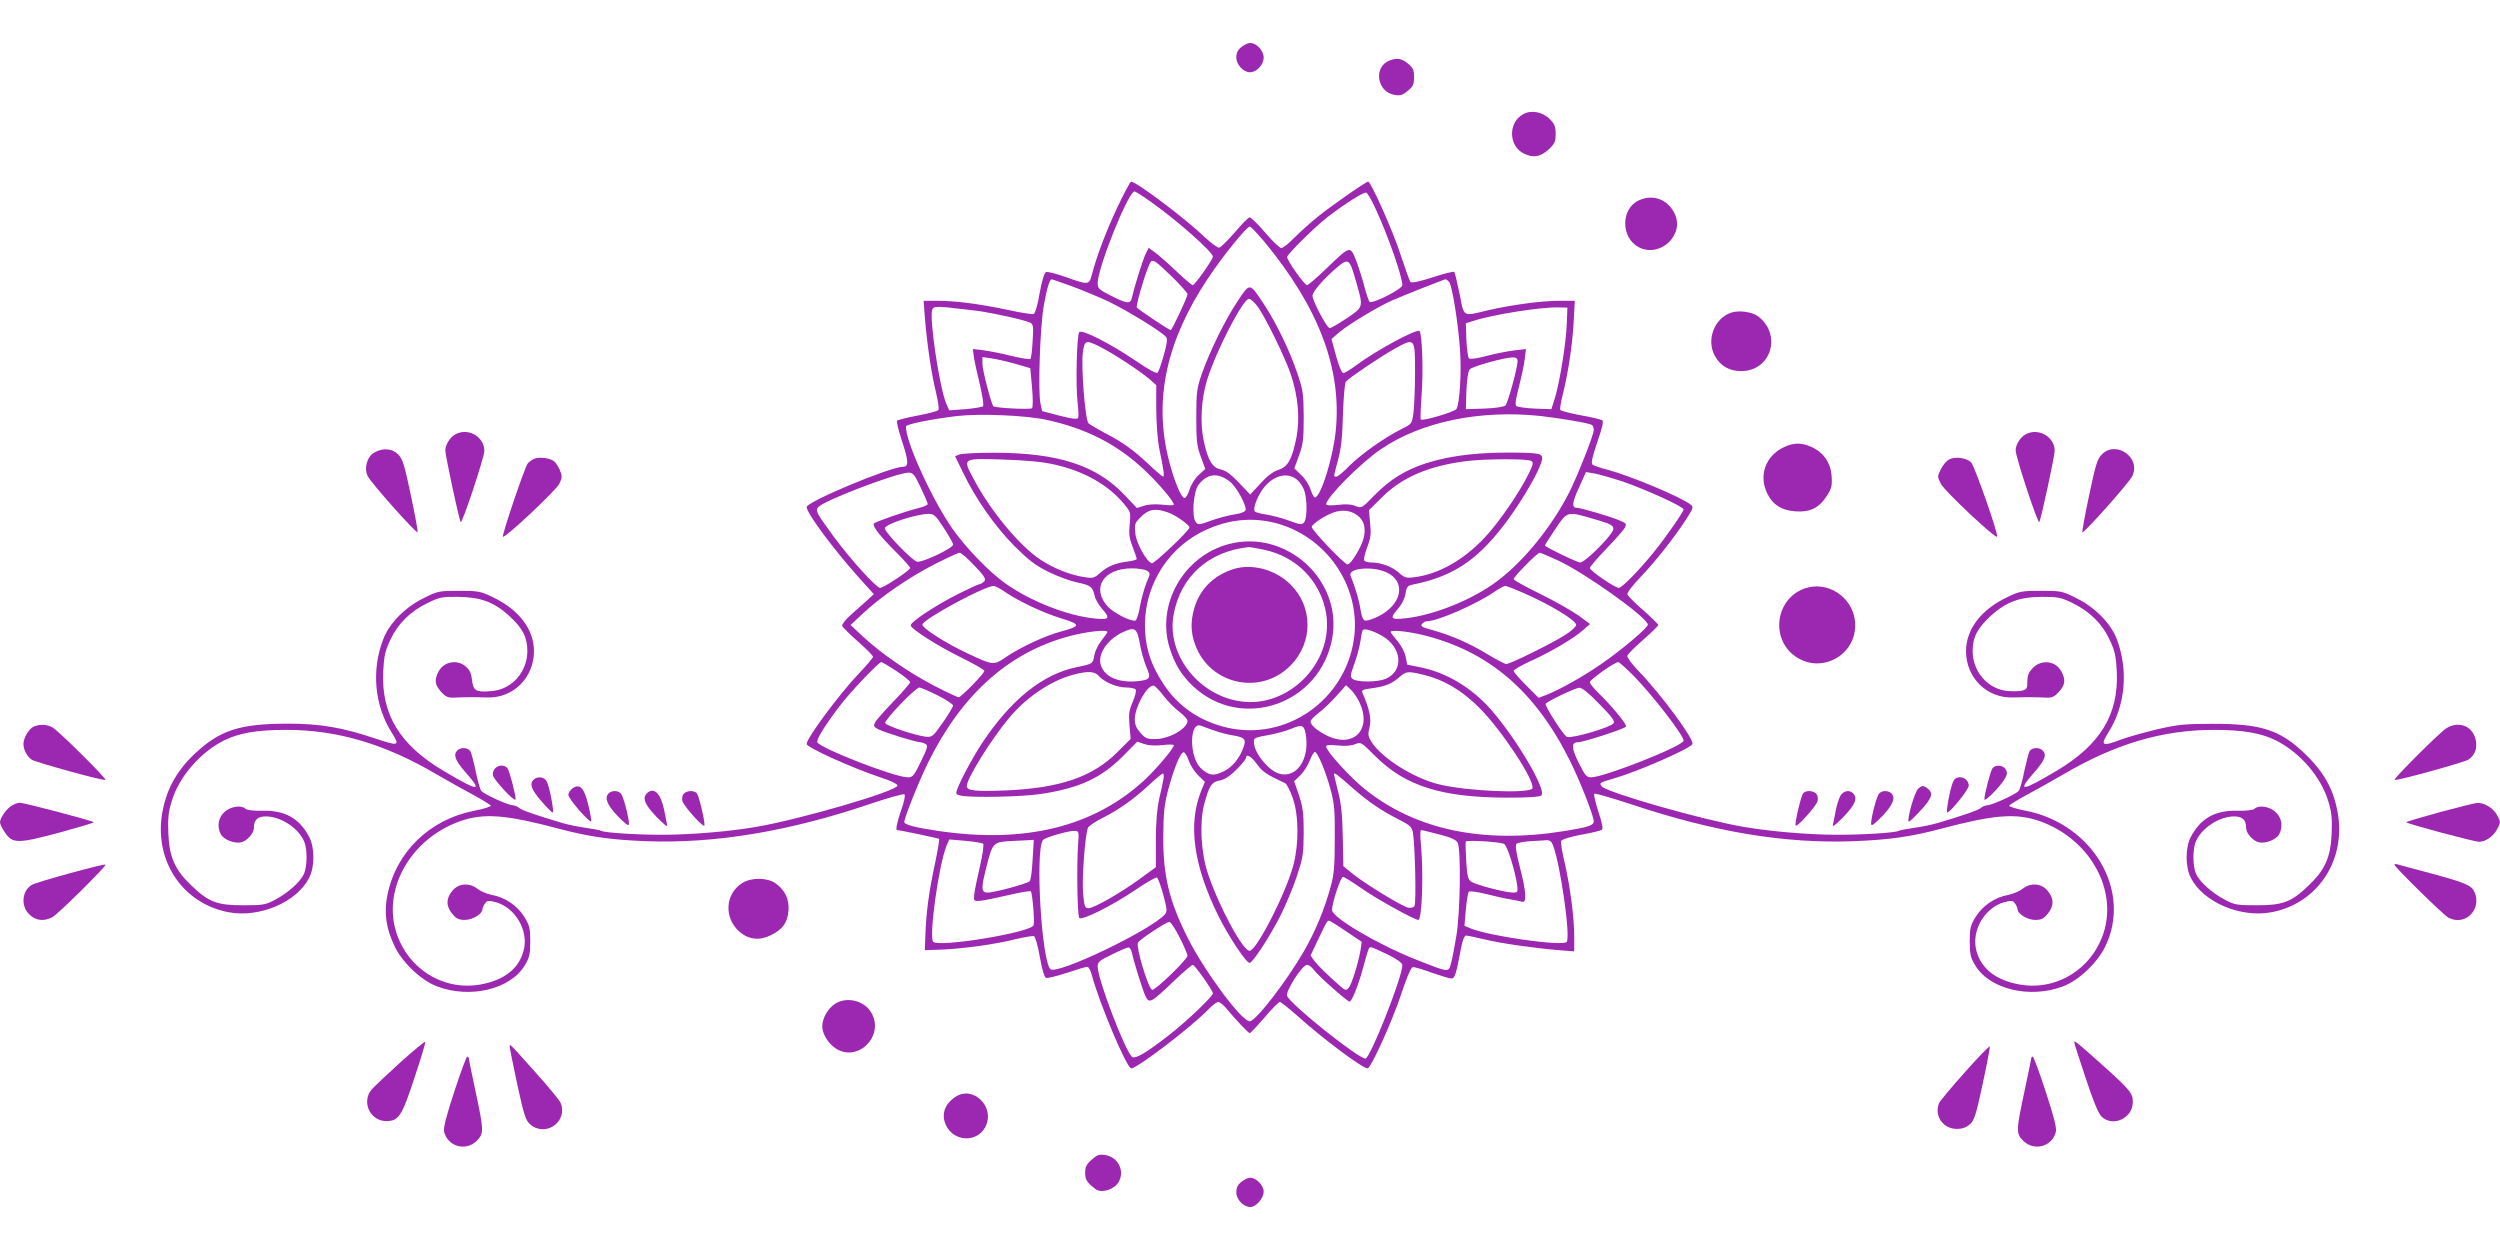 <?xml version="1.0" standalone="no"?>
<!DOCTYPE svg PUBLIC "-//W3C//DTD SVG 20010904//EN"
 "http://www.w3.org/TR/2001/REC-SVG-20010904/DTD/svg10.dtd">
<svg version="1.0" xmlns="http://www.w3.org/2000/svg"
 width="1280pt" height="640pt" viewBox="0 0 1280 640"
 preserveAspectRatio="xMidYMid meet">
<g transform="translate(0,640) scale(0.1,-0.1)"
fill="#9c27b0" stroke="none">
<path d="M6356 6159 c-19 -15 -26 -30 -26 -54 0 -36 36 -75 70 -75 34 0 70 39
70 75 0 36 -36 75 -70 75 -10 0 -29 -9 -44 -21z"/>
<path d="M7114 6090 c-84 -33 -64 -162 27 -176 28 -5 41 -1 67 21 27 22 32 34
32 70 0 36 -5 48 -31 69 -31 27 -58 31 -95 16z"/>
<path d="M7798 5815 c-76 -42 -75 -160 2 -200 48 -25 86 -19 128 19 32 30 37
40 37 80 0 38 -5 51 -31 77 -37 37 -95 47 -136 24z"/>
<path d="M5723 5343 c-57 -120 -107 -251 -133 -350 -13 -52 -18 -53 -132 -12
-48 17 -94 29 -102 26 -9 -4 -21 -41 -33 -108 -10 -59 -23 -104 -31 -107 -7
-2 -68 7 -135 22 -143 30 -264 46 -360 46 l-68 0 6 -82 c10 -128 34 -295 57
-386 12 -50 17 -87 12 -92 -5 -5 -53 -18 -107 -28 -53 -10 -100 -22 -104 -26
-4 -4 8 -52 26 -107 34 -103 34 -129 4 -129 -67 -1 -493 -179 -493 -206 0 -31
135 -213 269 -363 l75 -83 -39 -36 c-22 -19 -59 -53 -83 -74 -24 -22 -42 -45
-40 -52 2 -7 38 -43 81 -81 42 -37 77 -72 77 -78 0 -5 -34 -45 -75 -88 -97
-102 -265 -328 -265 -358 0 -18 233 -123 380 -172 50 -16 85 -33 85 -41 0 -28
-496 -173 -725 -212 -134 -23 -324 -39 -465 -40 -129 -1 -311 10 -326 20 -5 3
-40 10 -77 15 -37 5 -92 16 -122 25 -126 37 -211 66 -223 78 -6 6 -21 12 -32
13 -28 2 -148 57 -161 74 -6 8 -19 52 -28 99 -10 47 -22 93 -27 102 -11 21
-49 24 -67 6 -23 -23 -12 -51 44 -115 87 -99 66 -97 -115 10 -224 133 -319
289 -309 507 4 82 10 108 36 163 38 83 102 146 190 189 61 30 74 33 157 32
115 -1 183 -26 261 -96 70 -64 94 -111 94 -181 0 -106 -77 -195 -179 -205 -83
-8 -98 0 -104 55 -4 35 -12 53 -32 70 -44 39 -113 26 -140 -26 -22 -43 -19
-66 13 -103 23 -25 36 -31 63 -30 58 3 106 3 172 1 134 -5 240 100 241 236 0
113 -77 214 -212 278 -62 30 -75 32 -173 32 -101 0 -108 -1 -181 -38 -95 -47
-177 -130 -207 -213 -60 -158 -43 -336 44 -474 44 -70 39 -72 -84 -31 -171 57
-281 76 -451 76 -246 -1 -346 -34 -477 -158 -94 -90 -147 -191 -165 -316 -33
-239 113 -449 344 -492 157 -29 347 52 410 175 30 56 30 155 1 211 -50 95
-124 137 -239 134 -45 -1 -80 3 -87 10 -20 20 -74 13 -106 -15 -33 -28 -42
-75 -20 -116 14 -26 67 -48 102 -41 31 6 67 46 67 75 0 41 19 58 63 58 77 -1
170 -63 196 -133 15 -39 14 -121 -2 -160 -18 -41 -81 -98 -149 -134 -49 -26
-62 -28 -163 -28 -133 0 -176 16 -264 100 -85 81 -114 145 -119 267 -3 78 0
110 17 165 37 125 145 250 268 312 77 38 168 54 318 54 262 0 504 -71 771
-228 53 -31 137 -78 186 -104 49 -27 90 -52 91 -56 1 -5 -37 -17 -85 -26 -228
-45 -398 -209 -444 -429 -19 -92 -8 -174 37 -266 39 -82 136 -174 216 -204
170 -65 378 -15 451 109 23 39 27 57 27 122 0 67 -4 81 -30 124 -36 58 -99
101 -167 113 -25 5 -58 19 -73 31 -42 33 -97 29 -129 -10 -33 -39 -33 -79 0
-118 20 -25 34 -31 64 -31 39 0 90 31 90 54 0 7 6 20 13 30 11 16 18 16 55 7
101 -28 170 -147 143 -248 -25 -94 -100 -152 -223 -174 -168 -30 -336 59 -410
218 -110 233 35 522 309 619 121 42 234 33 508 -40 151 -40 263 -56 445 -63
353 -13 735 51 1151 193 89 30 166 51 170 47 5 -5 -2 -40 -16 -78 -21 -61 -31
-105 -22 -105 13 0 212 -42 215 -45 3 -2 -7 -60 -21 -127 -30 -140 -45 -247
-49 -363 l-3 -80 85 3 c113 5 276 27 378 53 46 11 89 18 96 16 7 -3 20 -50 30
-107 11 -63 23 -103 32 -107 7 -2 55 9 106 26 51 17 98 31 105 31 7 0 17 -19
23 -42 38 -143 179 -478 202 -478 31 0 316 218 397 304 19 20 41 36 49 36 7 0
25 -15 40 -32 45 -55 114 -128 121 -128 3 0 37 36 75 80 37 44 73 80 79 80 5
0 44 -31 86 -68 138 -124 337 -272 363 -272 17 0 128 245 172 380 27 82 50
136 59 138 8 2 52 -11 97 -28 46 -16 92 -30 101 -30 18 0 25 24 50 158 7 38
17 62 25 62 7 0 50 -9 96 -20 88 -21 251 -44 381 -55 l77 -6 0 78 c0 97 -22
261 -50 381 -12 51 -20 99 -17 106 3 8 44 21 101 32 53 9 101 21 107 25 8 4 3
32 -17 92 -15 48 -25 89 -21 93 3 4 88 -21 189 -54 425 -142 786 -202 1138
-189 182 7 294 23 445 63 274 73 387 82 508 40 274 -97 419 -386 309 -619 -74
-159 -242 -248 -410 -218 -123 22 -198 80 -223 174 -27 101 42 220 143 248 37
9 44 9 55 -7 7 -10 13 -23 13 -30 0 -23 51 -54 90 -54 30 0 44 6 64 31 33 39
33 79 0 118 -32 39 -87 43 -129 10 -15 -12 -48 -26 -73 -31 -68 -12 -131 -55
-167 -113 -26 -43 -30 -57 -30 -124 0 -65 4 -83 27 -122 73 -124 281 -174 451
-109 80 30 174 119 215 202 140 284 -61 629 -406 697 -48 9 -86 21 -85 26 1 4
42 29 91 56 49 26 133 73 186 104 267 157 509 228 771 228 150 0 241 -16 318
-54 123 -62 231 -187 268 -312 17 -55 20 -87 17 -165 -5 -122 -34 -186 -119
-267 -88 -84 -131 -100 -264 -100 -101 0 -114 2 -163 28 -68 36 -131 93 -149
134 -16 39 -17 121 -2 160 26 70 119 132 196 133 44 0 63 -17 63 -58 0 -29 36
-69 67 -75 35 -7 88 15 102 41 22 41 13 88 -20 116 -32 28 -86 35 -106 15 -7
-7 -42 -11 -87 -10 -115 3 -189 -39 -239 -134 -29 -56 -29 -155 1 -211 63
-123 253 -204 410 -175 230 42 377 253 344 491 -18 124 -64 215 -159 309 -133
133 -231 166 -488 165 -139 0 -176 -4 -280 -28 -66 -16 -149 -39 -184 -52 -99
-38 -109 -32 -66 36 87 137 103 317 44 475 -30 82 -112 165 -207 212 -73 37
-80 38 -181 38 -98 0 -111 -2 -173 -32 -135 -64 -212 -165 -212 -278 1 -136
107 -241 242 -236 65 2 113 2 171 -1 27 -1 40 5 63 30 32 37 35 60 13 103 -29
55 -100 65 -146 20 -22 -23 -29 -39 -29 -70 0 -35 -3 -41 -26 -47 -14 -4 -48
-4 -75 -2 -102 10 -179 99 -179 205 0 70 24 117 94 181 78 70 146 96 261 96
82 0 96 -2 157 -32 87 -42 152 -106 190 -189 26 -55 32 -81 36 -163 10 -218
-85 -374 -309 -507 -181 -107 -203 -109 -115 -9 56 64 67 91 44 114 -18 18
-56 15 -67 -5 -5 -10 -17 -56 -27 -103 -9 -47 -22 -91 -28 -99 -13 -17 -133
-72 -161 -74 -11 -1 -26 -7 -32 -13 -12 -12 -97 -41 -223 -78 -30 -9 -85 -20
-122 -25 -37 -5 -72 -12 -77 -15 -15 -10 -197 -21 -326 -20 -141 1 -331 17
-465 40 -209 35 -703 176 -729 208 -14 17 -12 19 64 41 116 33 385 150 400
175 13 21 -160 255 -277 376 -33 34 -58 68 -56 76 1 8 38 45 81 82 42 37 77
71 77 76 0 5 -35 39 -77 76 -43 37 -79 74 -81 81 -2 8 29 49 70 91 79 83 172
202 233 296 36 57 37 60 19 74 -51 39 -312 148 -424 177 -36 9 -70 21 -76 26
-9 7 -2 38 24 115 28 82 34 107 24 113 -8 4 -57 16 -110 25 -53 10 -99 22
-103 27 -3 5 2 40 12 77 28 113 49 251 56 370 l6 112 -79 0 c-93 0 -253 -22
-371 -50 -126 -30 -116 -36 -140 86 -12 58 -24 108 -27 112 -4 3 -54 -9 -111
-28 -64 -21 -108 -30 -113 -24 -5 5 -27 68 -51 140 -38 119 -152 374 -166 374
-12 0 -183 -120 -256 -178 -41 -33 -96 -83 -124 -111 -27 -28 -56 -51 -65 -51
-8 0 -46 36 -84 81 -37 44 -73 78 -79 76 -7 -2 -41 -37 -76 -78 -36 -41 -71
-76 -79 -77 -7 -2 -41 23 -75 55 -103 98 -349 283 -376 283 -4 0 -35 -57 -68
-127z m173 21 c135 -96 314 -255 314 -278 0 -15 -93 -146 -103 -146 -5 0 -44
33 -86 73 -42 40 -90 82 -108 95 l-32 23 -14 -28 c-14 -27 -58 -167 -71 -225
-8 -36 -22 -35 -106 7 -63 32 -70 38 -70 65 0 79 157 470 189 470 4 0 44 -25
87 -56z m1149 -37 c63 -137 135 -344 135 -387 0 -20 -156 -99 -168 -85 -5 6
-17 42 -27 80 -10 39 -29 98 -42 132 -30 76 -29 77 -153 -43 -48 -46 -92 -84
-98 -84 -13 0 -102 126 -102 144 0 14 141 153 205 203 90 70 188 131 200 127
7 -3 30 -42 50 -87z m-572 -164 c280 -339 398 -652 366 -969 -14 -137 -74
-331 -105 -341 -6 -2 -16 16 -23 39 -8 24 -28 57 -49 76 l-35 34 24 66 c21 58
24 84 24 197 -1 120 -3 137 -33 225 -41 120 -106 253 -169 350 -76 115 -72
115 -137 17 -64 -96 -142 -255 -183 -372 -25 -73 -28 -93 -28 -220 0 -121 3
-149 23 -203 l23 -63 -35 -32 c-19 -18 -39 -51 -46 -75 -7 -23 -19 -42 -25
-42 -17 0 -53 86 -81 196 -78 308 -12 610 201 929 74 112 198 265 214 265 5 0
38 -35 74 -77z m-465 -187 c39 -39 72 -76 72 -82 0 -15 -79 -184 -86 -184 -9
0 -174 111 -174 116 0 35 60 227 74 236 13 9 25 0 114 -86z m936 -21 c37 -129
38 -126 -49 -185 -41 -27 -80 -50 -87 -50 -14 0 -88 139 -88 166 0 20 55 84
121 141 64 54 68 52 103 -72z m-1458 -20 c54 -20 139 -55 190 -79 92 -44 272
-154 294 -181 8 -10 6 -32 -11 -92 -12 -43 -26 -83 -31 -90 -6 -8 -42 11 -121
65 -126 85 -267 156 -281 142 -13 -13 -19 -271 -9 -357 5 -40 6 -78 3 -83 -5
-8 -35 -4 -96 12 l-88 23 -9 40 c-13 63 -2 397 18 505 16 87 29 130 40 130 2
0 48 -16 101 -35z m1934 21 c15 -19 46 -211 55 -343 9 -118 -2 -284 -18 -307
-12 -16 -173 -63 -183 -54 -2 3 0 63 5 134 9 115 2 306 -11 319 -13 14 -226
-101 -325 -176 -29 -21 -58 -39 -65 -39 -8 0 -23 35 -37 87 l-24 87 39 34 c44
38 197 131 270 163 59 26 266 108 275 109 4 0 12 -6 19 -14z m-979 -128 c40
-56 142 -265 169 -348 37 -112 46 -224 28 -319 -23 -113 -43 -151 -93 -167
-26 -8 -58 -32 -92 -70 l-52 -56 -58 61 c-40 42 -68 63 -92 67 -43 9 -66 46
-87 143 -21 93 -14 217 16 315 47 151 184 416 215 416 8 0 29 -19 46 -42z
m-1441 -19 c90 -12 248 -48 274 -61 17 -9 18 -19 13 -95 -2 -46 -8 -87 -11
-91 -4 -3 -48 4 -99 16 -50 13 -115 25 -144 29 l-52 6 5 -39 c3 -22 17 -86 31
-143 13 -57 21 -107 16 -111 -4 -4 -45 -11 -91 -15 l-82 -6 -15 34 c-35 83
-88 439 -72 481 6 16 16 17 80 12 39 -4 106 -12 147 -17z m3022 -64 c-3 -96
-35 -296 -60 -380 l-19 -60 -84 3 c-46 2 -89 8 -95 13 -8 6 -4 33 12 94 12 47
26 111 30 142 l7 56 -59 -7 c-33 -4 -96 -16 -141 -28 -52 -14 -86 -18 -92 -13
-5 6 -11 48 -13 95 l-3 85 39 12 c96 32 348 72 436 69 l45 -1 -3 -80z m-2389
-121 c69 -35 203 -123 250 -163 l37 -33 0 -127 c1 -71 7 -156 15 -196 23 -109
28 -145 20 -145 -4 0 -38 29 -75 64 -79 74 -129 110 -225 160 -38 21 -76 43
-82 49 -17 17 -38 286 -29 360 9 67 14 68 89 31z m1612 -129 c0 -82 -4 -176
-8 -208 -8 -57 -9 -58 -60 -83 -88 -44 -209 -130 -267 -188 -30 -31 -60 -56
-67 -56 -16 0 -17 -8 8 86 16 59 22 118 25 233 3 87 9 160 15 167 16 19 175
127 249 168 105 58 105 58 105 -119z m-2046 42 l76 -22 9 -98 c5 -58 5 -101 0
-107 -9 -8 -188 1 -198 10 -11 12 -56 185 -56 217 l0 35 46 -7 c25 -3 81 -16
123 -28z m2571 14 c0 -34 -50 -215 -62 -227 -8 -7 -53 -14 -108 -16 l-95 -3 3
95 c3 60 9 100 17 109 14 15 175 60 218 61 20 0 27 -5 27 -19z m-2415 -300
c202 -43 362 -124 501 -254 74 -69 154 -163 154 -181 0 -4 -26 -4 -59 0 -36 4
-72 2 -95 -6 l-35 -11 -62 65 c-143 153 -342 218 -669 218 -85 0 -165 -4 -178
-9 l-22 -9 41 -84 c64 -134 164 -276 263 -376 74 -73 107 -99 176 -133 47 -23
114 -47 149 -54 66 -14 75 -21 86 -69 3 -15 19 -43 35 -62 46 -52 41 -60 -32
-53 -141 13 -333 89 -462 181 -82 59 -194 174 -266 274 -105 147 -248 461
-241 529 1 11 123 36 261 53 113 13 350 4 455 -19z m2533 19 c104 -12 248 -36
263 -46 5 -3 9 -15 9 -26 0 -25 -80 -227 -125 -318 -87 -172 -230 -350 -365
-452 -126 -97 -330 -179 -477 -194 -74 -8 -79 0 -33 52 17 20 33 51 36 74 5
33 11 41 33 46 203 40 326 119 466 299 72 92 166 245 191 313 22 56 15 61 -86
64 -210 5 -363 -11 -496 -53 -109 -35 -188 -84 -271 -169 -60 -62 -62 -63 -92
-51 -20 9 -50 11 -91 6 -38 -4 -60 -3 -60 3 0 34 178 213 280 282 207 141 509
203 818 170z m-2487 -249 c151 -34 273 -104 353 -200 35 -42 36 -45 30 -105
-5 -49 -2 -72 15 -116 12 -30 21 -58 21 -62 0 -4 -21 -10 -47 -13 -65 -9 -101
-24 -140 -58 -30 -27 -38 -29 -80 -22 -71 10 -161 46 -225 89 -111 73 -262
257 -348 423 -51 97 -52 97 158 90 122 -4 204 -12 263 -26z m2439 19 c12 -8
11 -17 -14 -67 -45 -93 -153 -250 -225 -326 -108 -115 -235 -186 -357 -202
-44 -6 -52 -4 -82 23 -35 31 -91 52 -140 52 -17 0 -34 5 -37 10 -4 6 3 36 15
68 18 47 21 69 15 123 l-6 67 65 64 c102 103 238 162 432 187 94 12 316 13
334 1z m-3126 -136 c20 -42 36 -80 36 -85 0 -4 -19 -13 -42 -19 -83 -21 -228
-72 -234 -81 -8 -13 33 -66 117 -149 38 -38 69 -73 69 -78 0 -12 -136 -102
-154 -102 -19 0 -153 148 -237 262 -90 123 -97 135 -78 153 37 36 400 174 460
175 24 0 31 -9 63 -76z m3596 30 c118 -41 310 -128 310 -142 0 -12 -92 -145
-155 -222 -74 -91 -161 -180 -177 -180 -19 0 -148 88 -148 102 0 6 38 50 84
98 46 48 89 96 95 108 10 20 8 23 -26 37 -46 20 -200 65 -219 65 -28 0 -25 27
11 105 l35 78 43 -7 c23 -4 89 -23 147 -42z m-2014 1 c35 -27 89 -126 81 -148
-3 -8 -28 -17 -57 -21 -28 -4 -82 -18 -118 -31 -63 -23 -68 -24 -80 -7 -21 27
-12 154 14 189 44 59 99 65 160 18z m347 7 c11 -9 26 -31 33 -49 17 -40 18
-144 2 -166 -12 -15 -18 -15 -80 8 -36 13 -89 27 -117 31 -28 4 -54 11 -57 16
-10 17 17 85 49 124 52 63 123 78 170 36z m-662 -166 c39 -14 109 -63 109 -77
0 -15 -182 -188 -193 -183 -28 10 -78 101 -84 152 -5 49 -4 53 30 87 39 39 74
44 138 21z m968 -14 c36 -26 46 -67 32 -120 -12 -46 -65 -132 -81 -132 -17 0
-189 181 -184 193 6 17 67 57 111 73 44 16 88 11 122 -14z m-2116 -66 c26 -40
47 -78 47 -84 0 -19 -159 -94 -185 -88 -26 7 -165 151 -165 171 0 21 159 73
225 74 26 0 36 -8 78 -73z m3323 48 c122 -35 125 -39 71 -103 -52 -60 -120
-121 -137 -121 -15 0 -180 80 -180 87 0 3 24 41 53 84 61 92 61 92 193 53z
m-1637 -19 c270 -64 452 -328 413 -598 -46 -314 -348 -523 -651 -452 -139 33
-249 108 -324 223 -60 91 -88 170 -94 267 -13 211 98 410 283 508 124 64 246
81 373 52z m-1530 -221 c51 -53 60 -68 51 -80 -7 -7 -17 -14 -22 -14 -6 0 -54
-22 -108 -49 -120 -60 -253 -148 -247 -164 7 -21 141 -106 259 -164 65 -32
118 -62 118 -68 0 -13 -119 -135 -132 -135 -6 0 -63 27 -127 60 -132 69 -273
167 -364 252 l-62 58 62 58 c93 87 234 184 366 252 65 33 123 60 130 60 8 0
42 -29 76 -66z m2989 26 c139 -65 445 -283 459 -327 5 -13 -130 -128 -242
-205 -88 -61 -206 -127 -273 -154 l-44 -17 -64 64 c-35 35 -64 68 -64 74 0 6
38 28 84 49 104 47 220 115 269 158 l38 33 -58 43 c-32 23 -120 73 -195 110
-76 37 -137 71 -138 77 0 12 121 135 133 135 5 0 48 -18 95 -40z m-2104 -53
c16 -12 16 -15 -4 -61 -11 -27 -26 -80 -33 -119 -6 -38 -17 -71 -23 -74 -22
-8 -113 39 -144 73 -83 95 -20 194 126 194 33 0 68 -6 78 -13z m1224 -7 c104
-47 81 -166 -43 -227 -29 -14 -59 -23 -67 -20 -9 3 -18 25 -22 55 -6 43 -26
112 -51 174 -16 39 110 51 183 18z m-1952 -101 c71 -48 191 -105 287 -135 102
-31 102 -40 -3 -68 -79 -21 -206 -80 -279 -130 -64 -44 -66 -43 -198 19 -115
54 -236 132 -230 148 9 30 319 197 365 197 7 0 34 -14 58 -31z m2652 -4 c140
-61 272 -141 272 -165 0 -8 -26 -32 -58 -52 -64 -41 -280 -148 -300 -148 -7 0
-53 24 -102 54 -92 55 -179 93 -283 122 -48 13 -56 18 -46 30 6 8 19 14 28 14
52 0 249 86 341 149 25 17 50 31 57 31 7 0 48 -16 91 -35z m-1962 -260 c6 -38
22 -92 33 -119 26 -59 21 -67 -48 -74 -101 -9 -174 27 -187 92 -10 57 43 128
121 162 56 25 67 17 81 -61z m1241 39 c102 -59 112 -180 17 -220 -41 -17 -144
-18 -167 -1 -15 11 -15 17 7 77 13 36 27 88 31 115 4 28 9 54 12 58 7 12 51
-1 100 -29z m-1407 20 c0 -3 -14 -22 -30 -43 -17 -21 -33 -54 -37 -75 -7 -44
-7 -45 -91 -62 -174 -36 -336 -166 -484 -389 -45 -68 -107 -183 -127 -236 -9
-25 -7 -27 21 -33 57 -11 313 -6 408 9 197 30 307 81 419 193 l74 75 34 -12
c23 -8 55 -10 94 -6 32 4 59 4 59 -1 0 -15 -85 -116 -146 -174 -261 -243 -614
-331 -1063 -264 -116 17 -171 32 -171 45 0 23 76 212 124 309 173 348 415 563
726 644 87 23 190 34 190 20z m1610 -14 c338 -81 580 -286 758 -645 52 -104
122 -283 122 -310 0 -21 -27 -30 -150 -50 -415 -67 -761 6 -1020 213 -78 62
-199 196 -200 219 0 9 16 11 60 6 38 -4 70 -1 89 7 29 12 31 10 103 -62 153
-152 338 -211 671 -212 120 0 171 4 179 12 27 27 -125 285 -254 434 -98 114
-230 194 -364 221 l-69 14 -8 40 c-4 23 -23 58 -42 81 -19 22 -35 43 -35 46 0
12 78 5 160 -14z m-2690 -186 c39 -26 70 -51 70 -57 0 -5 -38 -49 -84 -97 -46
-48 -89 -96 -95 -108 -10 -19 -8 -23 16 -36 32 -16 192 -66 214 -66 7 0 21 -5
29 -10 12 -8 8 -22 -25 -89 -35 -73 -42 -81 -67 -81 -66 0 -442 146 -463 179
-7 13 35 82 114 186 50 67 200 225 213 225 4 0 40 -21 78 -46z m3776 -26 c100
-103 254 -303 254 -330 0 -27 -405 -187 -473 -188 -24 0 -31 9 -64 74 -38 77
-39 106 -3 106 27 0 238 68 245 80 6 10 -70 103 -139 170 -25 24 -46 50 -46
57 0 13 127 103 145 103 6 0 42 -33 81 -72z m-2740 1 c28 -32 93 -59 141 -59
23 0 45 -5 48 -11 4 -5 -3 -33 -15 -62 -19 -43 -22 -63 -17 -121 l6 -69 -68
-68 c-127 -127 -293 -184 -572 -196 -156 -6 -199 -2 -199 23 0 38 127 242 219
351 86 103 212 188 324 218 76 20 111 19 133 -6z m1663 6 c103 -25 196 -79
286 -170 113 -112 285 -374 271 -411 -11 -29 -340 -15 -482 21 -131 33 -292
136 -343 218 -17 28 -18 37 -9 73 11 40 0 94 -36 176 -6 14 0 18 41 23 73 10
106 22 144 55 40 34 44 35 128 15z m-1331 -108 c22 -29 59 -66 81 -82 22 -17
41 -37 41 -46 0 -39 -93 -92 -163 -93 -43 -1 -52 3 -78 32 -21 24 -29 42 -29
70 1 62 61 172 96 172 6 0 30 -24 52 -53z m1002 -32 c65 -134 -24 -234 -156
-176 -53 24 -94 57 -94 77 0 6 15 23 33 37 39 30 71 61 115 111 l34 38 24 -23
c13 -12 33 -41 44 -64z m-2160 35 c44 -22 80 -46 80 -53 -1 -6 -24 -46 -53
-87 -50 -71 -54 -75 -87 -72 -53 6 -203 56 -208 70 -5 15 156 182 175 182 7 0
49 -18 93 -40z m3389 -45 c66 -67 81 -88 72 -99 -18 -21 -211 -78 -238 -69
-17 6 -117 162 -109 170 15 16 152 81 172 82 13 1 49 -28 103 -84z m-1973
-135 c27 -10 70 -21 95 -25 61 -10 70 -19 57 -58 -20 -58 -59 -106 -104 -127
-50 -25 -75 -21 -116 17 -60 57 -59 242 1 217 9 -3 39 -14 67 -24z m468 -12
c26 -131 -45 -239 -138 -208 -55 18 -126 108 -126 160 0 23 0 23 87 39 35 7
82 20 105 30 52 22 64 19 72 -21z m-597 -144 c8 -23 29 -55 48 -74 l34 -33
-20 -49 c-67 -170 -38 -378 87 -633 53 -108 144 -245 162 -245 16 0 107 140
161 248 23 46 59 132 79 190 33 99 36 116 37 227 0 101 -4 131 -24 193 l-25
72 32 31 c17 16 38 50 48 75 9 24 21 44 26 44 14 0 54 -96 80 -190 20 -74 23
-107 22 -255 0 -140 -4 -183 -21 -245 -32 -117 -78 -227 -134 -325 -89 -156
-249 -363 -280 -364 -41 -2 -231 255 -318 427 -95 190 -126 318 -125 517 1
128 5 164 26 245 32 117 64 193 80 188 6 -2 18 -22 25 -44z m349 -17 c27 -38
49 -53 144 -97 8 -4 26 -38 39 -76 31 -90 32 -233 3 -344 -38 -142 -185 -431
-223 -438 -33 -6 -159 228 -215 397 -35 103 -43 259 -19 351 25 96 38 117 81
124 25 5 52 23 85 56 27 27 49 54 49 60 0 23 28 7 56 -33z m-479 -74 c-2 -16
-12 -62 -22 -103 -11 -51 -17 -119 -17 -213 l0 -137 -82 -60 c-99 -72 -235
-150 -263 -150 -18 0 -21 9 -27 69 -8 75 10 315 25 344 6 9 38 31 72 48 87 44
161 97 237 167 36 34 69 61 74 62 4 0 6 -12 3 -27z m964 -44 c87 -76 150 -119
245 -167 53 -27 62 -36 68 -64 11 -62 18 -363 8 -377 -6 -8 -19 -11 -33 -8
-35 9 -215 119 -278 169 l-53 43 -3 150 c-2 112 -8 171 -24 233 -12 46 -21 85
-21 88 0 11 17 -1 91 -67z m-1401 -289 c-8 -110 -4 -370 6 -380 14 -14 168 63
288 144 54 37 103 65 109 63 6 -2 20 -41 33 -88 20 -77 21 -86 7 -102 -74 -81
-553 -311 -585 -279 -45 45 -78 597 -39 660 8 14 134 50 166 48 18 -1 20 -6
15 -66z m1848 48 c59 -15 86 -27 95 -42 18 -34 14 -361 -7 -481 -9 -55 -21
-117 -27 -138 -12 -47 -10 -47 -179 20 -195 77 -430 215 -430 254 0 37 44 169
56 169 7 0 50 -27 96 -59 68 -49 270 -161 290 -161 19 0 27 244 13 388 -4 40
-4 72 1 72 5 0 46 -10 92 -22z m-2334 -48 c4 -5 -3 -57 -17 -117 -14 -59 -27
-124 -29 -143 -3 -34 -2 -35 32 -32 19 2 83 15 143 29 59 14 111 23 115 19 8
-9 20 -155 14 -173 -12 -37 -484 -115 -514 -85 -23 23 28 393 68 491 l14 33
82 -7 c46 -4 87 -11 92 -15z m253 -81 c-3 -56 -9 -105 -15 -111 -12 -12 -180
-58 -214 -58 -35 0 -36 20 -7 133 29 118 36 125 111 130 35 2 78 4 97 5 l34 2
-6 -101z m2414 80 c16 -8 56 -135 67 -211 4 -36 3 -38 -23 -38 -37 0 -186 39
-211 55 -18 12 -22 27 -27 106 -3 51 -4 96 -2 100 6 9 175 -1 196 -12z m250
-6 c38 -97 92 -474 70 -496 -23 -23 -395 30 -490 69 l-33 14 7 82 c4 46 11 87
15 92 5 5 44 0 92 -12 46 -12 101 -24 123 -27 22 -4 48 -9 58 -12 25 -7 22 49
-12 180 -19 76 -24 110 -16 117 6 5 38 11 70 13 33 2 70 4 83 5 16 1 26 -6 33
-25z m-1052 -446 l73 -49 -6 -42 c-11 -65 -46 -180 -62 -195 -12 -13 -17 -12
-41 9 -66 58 -116 107 -134 131 l-19 27 40 84 c21 46 42 87 46 90 8 9 7 9 103
-55z m-859 -27 c22 -44 40 -86 40 -93 0 -19 -167 -180 -181 -175 -20 7 -83
216 -73 241 6 15 145 107 161 107 7 0 31 -36 53 -80z m-245 -77 c12 -54 57
-198 71 -226 19 -36 28 -31 142 78 49 47 94 85 99 85 10 0 103 -131 103 -146
0 -15 -136 -145 -220 -210 -121 -95 -178 -128 -194 -115 -35 29 -176 398 -176
461 0 25 8 32 73 63 39 20 78 36 84 36 7 1 15 -11 18 -26z m1310 -10 c51 -26
75 -43 75 -55 0 -61 -165 -478 -189 -478 -36 0 -374 269 -401 320 -11 21 77
160 102 160 9 0 25 -12 36 -27 19 -27 163 -155 181 -161 11 -4 45 81 71 176
28 103 28 102 40 102 5 0 43 -17 85 -37z"/>
<path d="M6290 3614 c-231 -62 -371 -309 -301 -533 26 -82 60 -138 120 -195
248 -231 650 -93 712 246 54 297 -236 561 -531 482z m183 -29 c167 -35 290
-163 317 -327 40 -252 -196 -489 -445 -448 -215 35 -373 244 -336 444 36 195
180 324 386 345 6 0 41 -6 78 -14z"/>
<path d="M6305 3483 c-97 -35 -162 -102 -190 -196 -20 -69 -19 -126 5 -190 76
-204 336 -259 488 -104 116 118 115 301 -1 415 -81 79 -204 110 -302 75z"/>
<path d="M8393 5375 c-95 -41 -96 -192 -2 -241 109 -56 236 64 183 173 -36 72
-109 100 -181 68z"/>
<path d="M8866 4800 c-87 -27 -131 -138 -87 -220 28 -53 74 -80 136 -80 154 0
211 189 84 282 -29 21 -94 30 -133 18z"/>
<path d="M2331 4176 c-27 -15 -50 -52 -51 -81 0 -28 71 -359 79 -368 8 -8 122
336 121 365 -1 73 -84 120 -149 84z"/>
<path d="M10371 4176 c-27 -15 -50 -51 -51 -81 -1 -31 113 -376 121 -368 8 9
79 338 79 365 0 72 -85 120 -149 84z"/>
<path d="M9135 4111 c-96 -44 -133 -148 -85 -241 28 -55 72 -83 141 -88 75 -6
122 17 161 77 26 40 29 53 26 103 -5 69 -41 121 -102 149 -52 23 -90 24 -141
0z"/>
<path d="M1918 4084 c-38 -20 -56 -81 -35 -122 16 -34 248 -294 255 -287 3 2
-13 87 -34 187 -33 158 -42 187 -65 211 -31 31 -77 35 -121 11z"/>
<path d="M10761 4073 c-23 -24 -32 -53 -65 -211 -21 -100 -37 -185 -34 -187 7
-7 239 253 255 287 47 94 -82 186 -156 111z"/>
<path d="M2735 4051 c-12 -5 -26 -16 -33 -24 -15 -18 -134 -369 -127 -375 9
-10 271 236 288 270 16 32 16 40 4 70 -8 18 -21 39 -30 46 -20 17 -76 24 -102
13z"/>
<path d="M9980 4048 c-14 -7 -33 -30 -43 -51 -18 -36 -18 -38 0 -74 17 -35
278 -281 288 -271 9 9 -115 362 -133 381 -24 23 -81 31 -112 15z"/>
<path d="M9237 3386 c-146 -54 -173 -254 -47 -345 135 -98 322 8 308 175 -11
128 -143 214 -261 170z"/>
<path d="M173 2680 c-24 -10 -53 -58 -53 -89 0 -30 19 -65 43 -81 24 -14 369
-110 377 -103 7 6 -242 253 -272 269 -30 16 -62 17 -95 4z"/>
<path d="M12525 2671 c-35 -22 -271 -258 -265 -264 8 -7 353 89 377 103 42 27
54 80 28 131 -26 50 -88 63 -140 30z"/>
<path d="M2528 2456 c-9 -21 -7 -30 20 -63 42 -52 92 -99 92 -85 0 25 -32 148
-42 159 -18 22 -57 15 -70 -11z"/>
<path d="M10202 2467 c-10 -11 -42 -134 -42 -160 0 -15 76 60 101 100 16 26
18 36 9 53 -12 22 -52 27 -68 7z"/>
<path d="M2732 2408 c-22 -22 -12 -50 39 -109 28 -33 54 -59 59 -59 8 0 -14
122 -30 158 -11 24 -48 30 -68 10z"/>
<path d="M10000 2398 c-16 -36 -38 -158 -30 -158 15 0 110 118 110 137 0 44
-63 61 -80 21z"/>
<path d="M2932 2364 c-12 -8 -22 -24 -22 -34 0 -20 112 -148 117 -134 1 5 -5
42 -15 83 -20 86 -43 111 -80 85z"/>
<path d="M9822 2363 c-19 -16 -60 -159 -49 -170 2 -2 30 24 61 58 61 65 67 91
30 116 -18 12 -24 11 -42 -4z"/>
<path d="M3110 2330 c-14 -26 9 -66 69 -125 34 -32 41 -36 41 -20 -1 34 -28
135 -40 151 -18 21 -58 17 -70 -6z"/>
<path d="M3312 2338 c-24 -24 -12 -56 48 -119 37 -38 59 -56 56 -44 -2 11 -10
47 -16 80 -17 83 -53 118 -88 83z"/>
<path d="M3500 2335 c-7 -8 -9 -25 -6 -37 7 -25 104 -134 112 -125 7 7 -26
149 -38 165 -14 17 -53 15 -68 -3z"/>
<path d="M9232 2338 c-12 -16 -45 -158 -38 -165 8 -9 105 100 112 125 3 12 1
29 -6 37 -15 18 -54 20 -68 3z"/>
<path d="M9428 2333 c-9 -10 -21 -45 -28 -78 -6 -33 -14 -69 -16 -80 -3 -12
19 6 56 44 60 63 72 95 48 119 -17 17 -42 15 -60 -5z"/>
<path d="M9620 2336 c-12 -16 -39 -117 -40 -151 0 -16 7 -12 41 20 60 59 83
99 69 125 -12 23 -52 27 -70 6z"/>
<path d="M62 2276 c-27 -14 -62 -64 -62 -86 0 -9 11 -32 25 -52 39 -58 65 -58
275 -2 99 27 180 51 180 54 0 6 -359 101 -380 100 -8 0 -25 -6 -38 -14z"/>
<path d="M12493 2242 c-95 -26 -173 -49 -173 -52 0 -7 349 -100 373 -100 33 0
73 28 92 64 19 36 19 36 0 73 -20 36 -66 64 -102 62 -10 0 -96 -22 -190 -47z"/>
<path d="M358 1929 c-97 -26 -185 -53 -196 -60 -50 -31 -56 -107 -13 -150 33
-33 75 -38 119 -15 30 16 279 263 272 269 -3 3 -84 -17 -182 -44z"/>
<path d="M12260 1972 c0 -11 252 -259 277 -271 86 -44 172 44 132 133 -16 34
-48 47 -229 96 -85 22 -161 43 -167 45 -7 2 -13 1 -13 -3z"/>
<path d="M3802 1880 c-91 -56 -97 -182 -13 -253 46 -38 101 -44 158 -15 60 29
85 64 90 125 5 58 -18 107 -67 141 -43 29 -121 30 -168 2z"/>
<path d="M4275 1260 c-37 -24 -65 -74 -65 -115 0 -40 32 -90 72 -115 115 -70
249 71 178 187 -37 61 -126 82 -185 43z"/>
<path d="M2049 960 c-68 -62 -134 -124 -146 -138 -54 -64 -8 -162 75 -162 63
0 80 25 145 225 33 97 57 179 54 181 -2 3 -60 -45 -128 -106z"/>
<path d="M10620 1064 c0 -5 26 -87 58 -182 38 -115 65 -182 81 -198 57 -57
161 -10 161 73 0 46 -13 62 -160 194 -123 110 -140 124 -140 113z"/>
<path d="M2610 1040 c0 -8 18 -96 39 -195 34 -156 43 -183 66 -202 78 -67 193
13 156 109 -5 13 -59 79 -121 148 -147 165 -140 158 -140 140z"/>
<path d="M10060 910 c-69 -77 -128 -148 -132 -158 -26 -65 20 -132 91 -132 27
0 48 7 66 23 23 20 32 46 66 206 22 101 38 188 37 193 -2 5 -59 -54 -128 -132z"/>
<path d="M2326 811 c-42 -128 -57 -187 -52 -206 19 -76 111 -101 167 -46 37
38 37 51 -6 252 -19 90 -35 167 -35 171 0 5 -4 8 -8 8 -4 0 -34 -81 -66 -179z"/>
<path d="M10400 982 c0 -4 -16 -81 -35 -171 -43 -201 -43 -214 -6 -252 56 -55
148 -30 167 46 5 19 -10 78 -52 206 -32 98 -62 179 -66 179 -4 0 -8 -3 -8 -8z"/>
<path d="M4890 783 c-55 -38 -72 -91 -46 -145 40 -85 159 -89 201 -8 53 102
-63 216 -155 153z"/>
<path d="M5589 462 c-26 -23 -33 -37 -33 -67 0 -30 7 -44 33 -67 28 -25 39
-29 70 -24 21 3 45 16 59 31 47 55 14 140 -59 151 -31 5 -42 1 -70 -24z"/>
<path d="M6356 349 c-19 -15 -26 -30 -26 -54 0 -37 37 -75 72 -75 29 0 68 45
68 79 0 32 -38 71 -70 71 -10 0 -29 -9 -44 -21z"/>
</g>
</svg>
